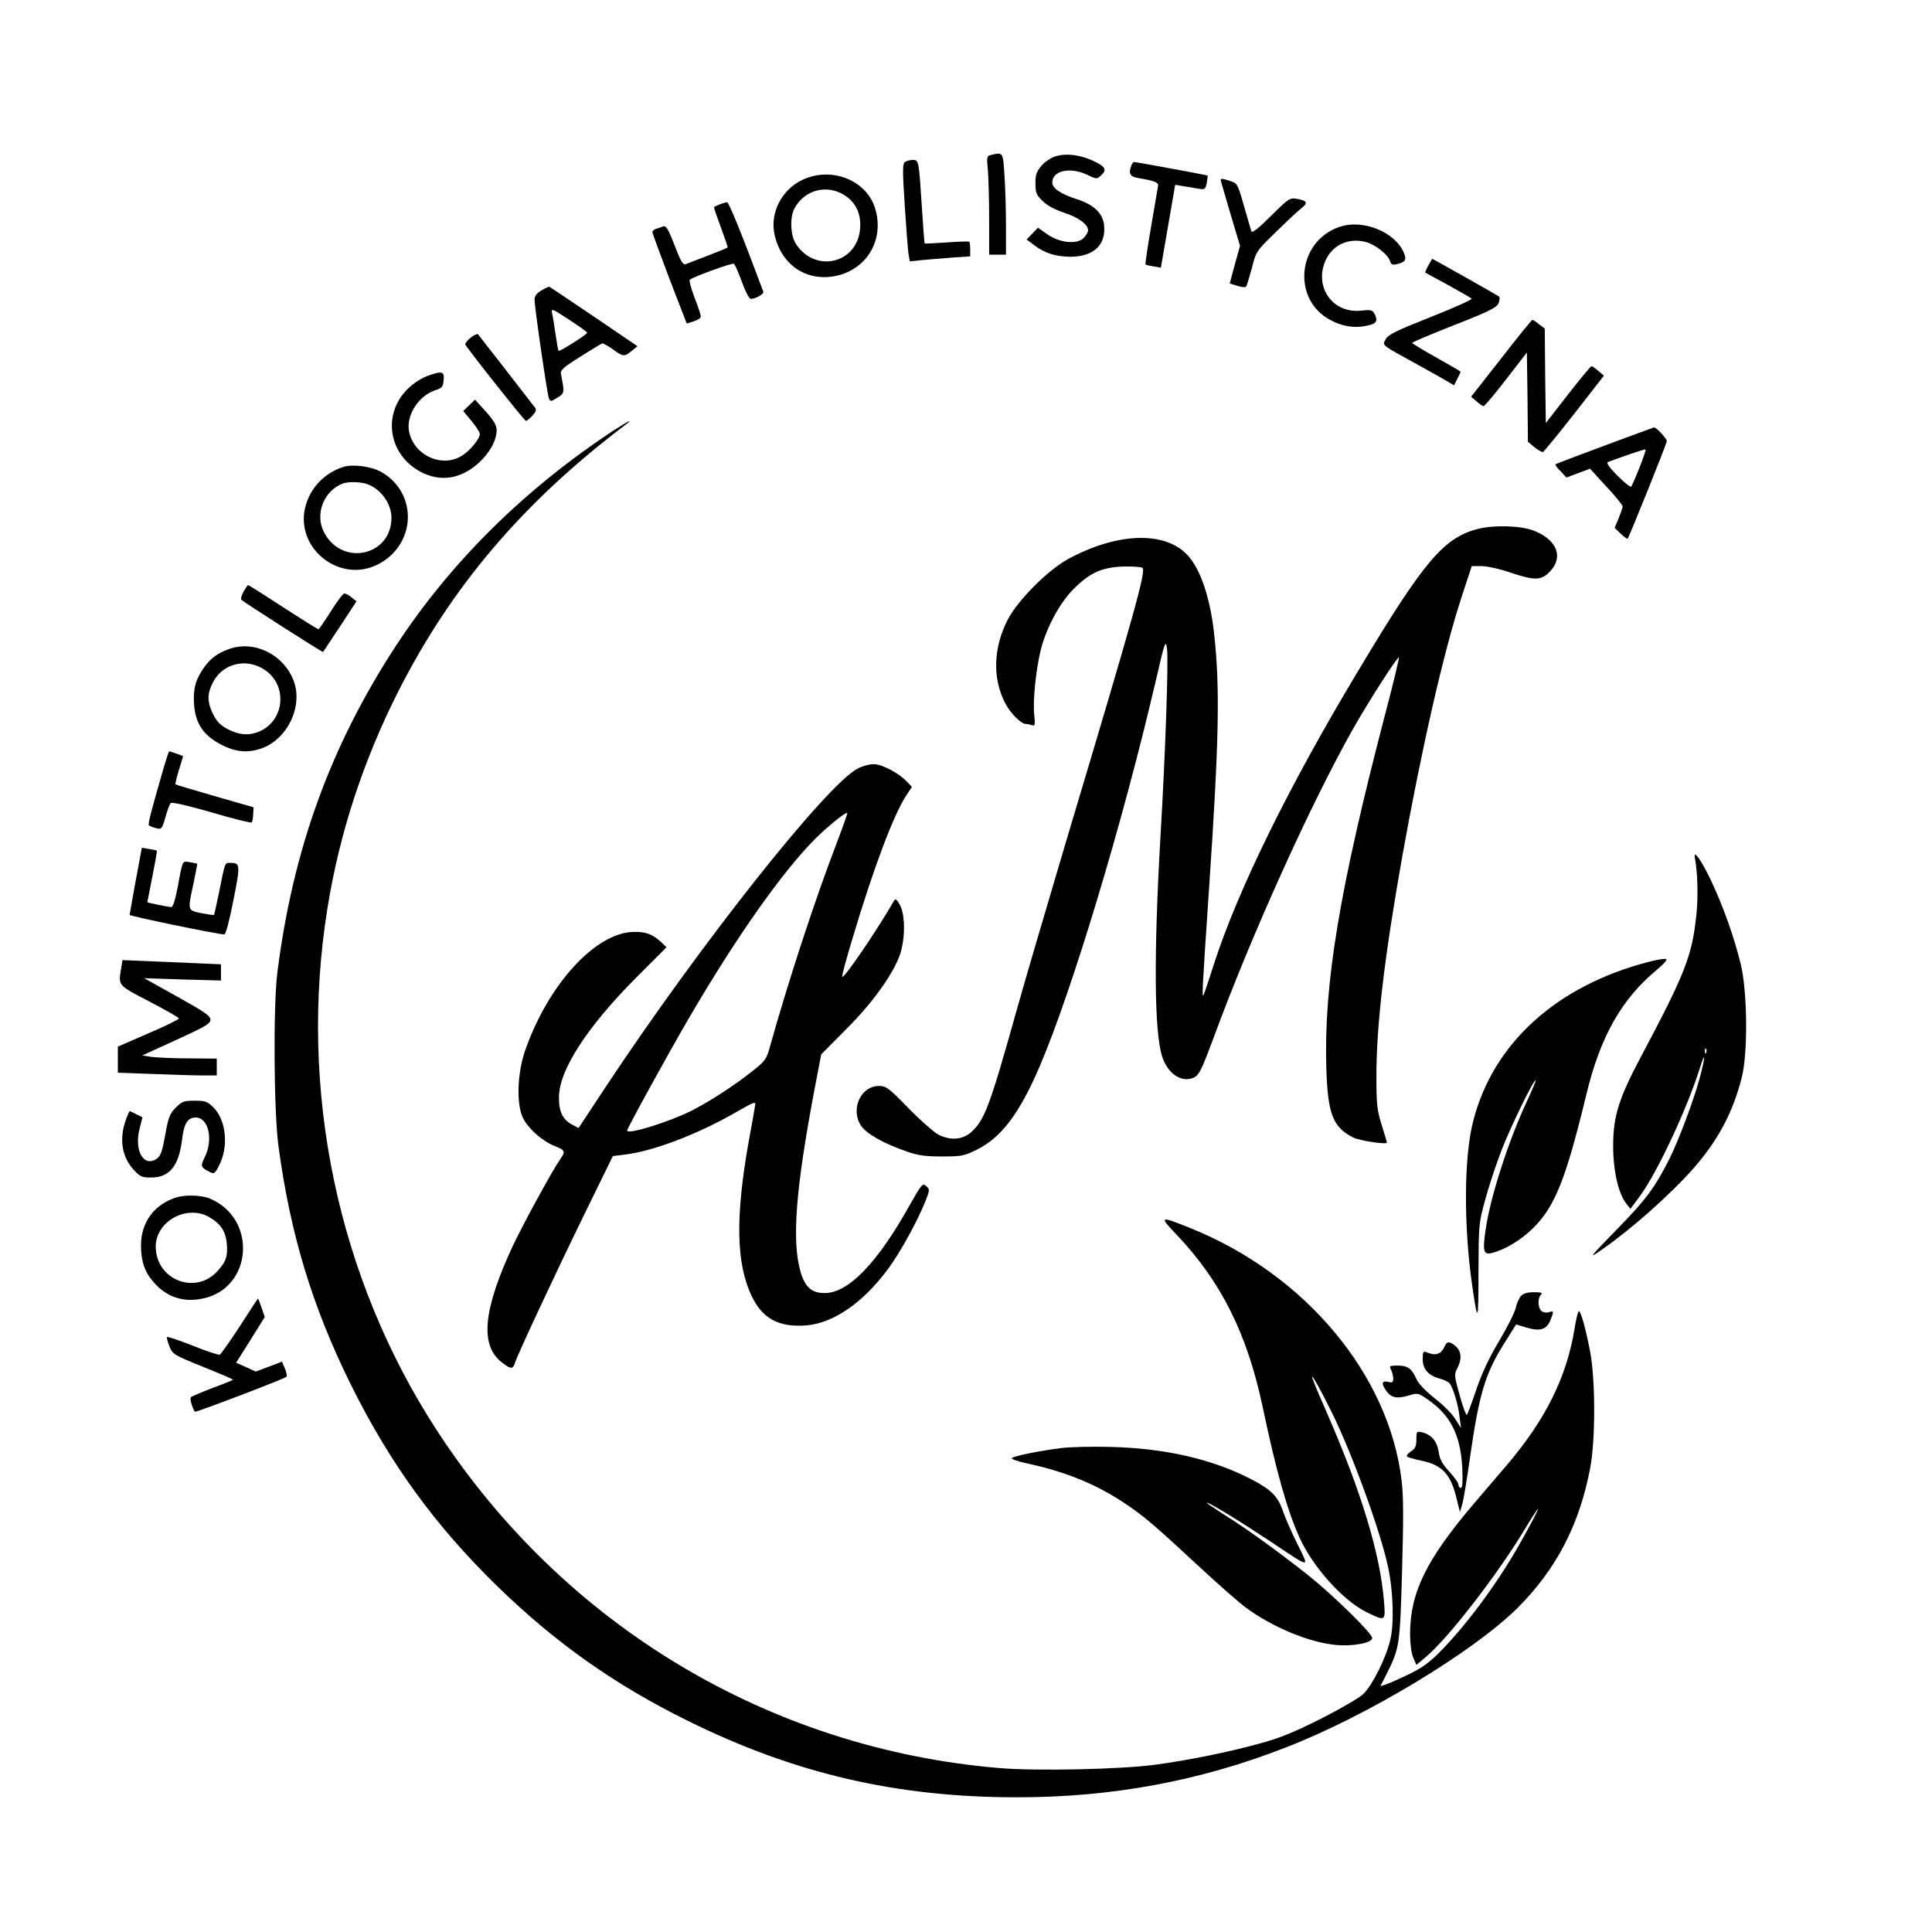 <?xml version="1.0" standalone="no"?>
<!DOCTYPE svg PUBLIC "-//W3C//DTD SVG 20010904//EN"
 "http://www.w3.org/TR/2001/REC-SVG-20010904/DTD/svg10.dtd">
<svg version="1.0" xmlns="http://www.w3.org/2000/svg"
 width="918pt" height="918pt" viewBox="0 0 918 918"
 preserveAspectRatio="xMidYMid meet">
<g transform="translate(0,918) scale(0.1,-0.1)"
fill="#000000" stroke="none">
<path d="M4706 8443 c-17 -4 -18 -12 -12 -71 3 -37 6 -142 6 -234 l0 -168 40
0 40 0 0 133 c0 74 -3 182 -7 240 -7 116 -6 115 -67 100z"/>
<path d="M5018 8438 c-21 -5 -51 -25 -68 -44 -25 -29 -30 -43 -30 -85 0 -44 4
-55 33 -83 20 -21 57 -41 101 -56 71 -23 116 -56 116 -85 0 -8 -10 -25 -21
-36 -32 -32 -115 -23 -173 18 l-44 31 -27 -28 -27 -28 36 -27 c50 -38 101 -54
171 -55 111 0 171 56 161 150 -5 56 -49 98 -128 123 -78 25 -118 52 -118 80 0
57 86 75 167 36 42 -20 45 -21 63 -4 31 28 24 42 -32 69 -63 30 -129 39 -180
24z"/>
<path d="M4301 8411 c-13 -8 -13 -37 -2 -208 7 -109 15 -213 18 -231 l6 -34
56 6 c31 3 95 8 144 12 l87 6 0 33 c0 17 -2 34 -4 36 -3 3 -51 1 -107 -3 -57
-4 -104 -6 -105 -5 -2 1 -8 81 -14 177 -14 217 -14 220 -43 220 -12 0 -28 -4
-36 -9z"/>
<path d="M5376 8394 c-15 -38 -7 -53 32 -60 74 -12 97 -21 95 -35 -1 -8 -16
-94 -33 -193 -17 -98 -29 -180 -27 -183 3 -2 20 -6 39 -9 l34 -6 34 197 34
197 35 -6 c20 -3 52 -9 72 -12 34 -6 36 -5 43 27 3 17 5 33 4 35 -3 2 -338 64
-349 64 -4 0 -10 -7 -13 -16z"/>
<path d="M3814 8326 c-99 -46 -156 -156 -134 -259 31 -145 151 -227 292 -198
146 31 229 169 188 315 -38 138 -207 207 -346 142z m191 -69 c58 -33 87 -88
82 -160 -10 -167 -210 -218 -304 -78 -27 40 -31 126 -9 169 45 86 147 117 231
69z"/>
<path d="M5800 8325 c0 -3 21 -74 46 -159 l46 -154 -25 -90 -24 -89 36 -11
c19 -7 38 -8 42 -4 3 4 15 43 27 87 20 80 21 82 114 172 51 50 105 101 121
113 33 26 29 36 -19 45 -36 6 -39 4 -125 -81 -60 -60 -90 -83 -93 -73 -3 8
-14 48 -26 89 -39 137 -39 138 -72 149 -34 12 -48 14 -48 6z"/>
<path d="M3420 8209 c-13 -6 -26 -11 -27 -13 -2 -2 13 -45 32 -96 19 -51 34
-94 32 -96 -1 -2 -43 -19 -92 -38 -50 -19 -97 -37 -106 -41 -14 -5 -24 12 -54
90 -30 78 -41 95 -54 89 -9 -3 -24 -9 -33 -11 -10 -3 -18 -10 -18 -16 0 -5 37
-105 81 -222 l82 -212 33 10 c19 6 34 16 34 23 0 7 -13 48 -30 90 -16 43 -27
81 -22 85 14 13 201 81 209 76 5 -3 22 -42 38 -86 16 -45 35 -81 42 -81 23 0
64 23 60 34 -101 271 -164 426 -172 425 -5 0 -21 -5 -35 -10z"/>
<path d="M6362 8101 c-200 -70 -224 -348 -38 -443 57 -30 113 -38 169 -26 49
10 56 22 37 59 -9 16 -18 18 -63 13 -137 -15 -227 117 -166 244 35 71 110 103
189 82 45 -12 106 -60 115 -91 6 -17 12 -19 33 -14 40 10 46 20 33 53 -42 101
-198 163 -309 123z"/>
<path d="M6787 7919 c-10 -18 -16 -33 -15 -34 2 -1 50 -28 108 -59 58 -32 108
-61 113 -65 4 -4 -83 -43 -194 -87 -167 -66 -203 -84 -215 -106 -16 -31 -25
-23 156 -123 58 -32 119 -66 137 -77 l32 -19 15 30 c9 17 16 32 16 34 0 3 -52
33 -115 68 -63 35 -115 67 -115 70 0 3 90 41 199 84 164 64 201 83 211 103 6
14 7 29 3 33 -6 5 -314 179 -318 179 0 0 -8 -14 -18 -31z"/>
<path d="M2573 7800 c-23 -13 -33 -27 -33 -44 0 -36 60 -449 68 -468 7 -17 9
-17 40 2 35 21 35 24 17 115 -3 16 15 32 92 80 52 33 99 61 103 63 5 2 28 -11
51 -27 50 -37 56 -37 91 -8 l27 22 -206 140 c-114 77 -209 141 -212 142 -3 2
-21 -6 -38 -17z m140 -145 c42 -27 77 -53 77 -56 0 -8 -131 -91 -136 -86 -2 1
-8 36 -14 77 -6 41 -13 86 -16 98 -6 29 -5 29 89 -33z"/>
<path d="M7133 7477 l-143 -182 26 -22 c14 -13 29 -23 33 -23 5 0 53 57 107
127 l99 128 3 -212 2 -212 31 -26 c18 -14 36 -24 40 -23 5 2 72 84 150 183
l140 180 -26 22 c-14 13 -29 23 -33 23 -4 0 -54 -61 -112 -135 l-105 -135 -3
224 -2 225 -27 20 c-14 12 -28 21 -32 21 -3 0 -70 -82 -148 -183z"/>
<path d="M2236 7575 c-16 -12 -27 -27 -25 -32 8 -18 281 -363 288 -363 4 0 18
11 31 25 16 17 20 28 13 37 -38 50 -267 344 -272 350 -3 3 -19 -4 -35 -17z"/>
<path d="M2037 7396 c-61 -22 -120 -73 -148 -129 -62 -120 -14 -264 110 -329
93 -49 189 -35 274 41 54 49 86 107 87 157 0 22 -13 45 -51 88 l-52 57 -28
-27 -28 -27 39 -47 c22 -26 40 -54 40 -62 0 -23 -48 -82 -88 -105 -96 -58
-230 7 -249 121 -12 75 46 164 123 191 35 11 39 17 42 49 4 41 -7 44 -71 22z"/>
<path d="M2916 7135 c-426 -281 -776 -627 -1039 -1030 -308 -474 -485 -962
-559 -1545 -20 -159 -17 -659 5 -825 56 -417 160 -761 342 -1130 187 -377 401
-673 701 -965 274 -266 553 -464 899 -635 509 -252 993 -365 1568 -365 450 0
868 77 1277 237 385 149 890 454 1101 663 184 184 294 395 345 665 25 133 25
408 1 545 -21 112 -45 200 -55 200 -4 0 -13 -37 -20 -81 -37 -230 -137 -433
-321 -649 -45 -52 -113 -133 -153 -179 -231 -271 -307 -426 -308 -624 0 -46 6
-92 15 -113 l15 -35 45 38 c104 86 337 387 466 600 34 57 64 103 66 103 5 0
-39 -84 -97 -185 -105 -182 -247 -372 -371 -497 -50 -50 -87 -76 -150 -106
-46 -22 -94 -43 -107 -47 l-23 -7 27 53 c64 127 66 137 76 494 7 242 7 357 -2
429 -59 502 -456 979 -1000 1199 -151 61 -155 60 -69 -30 211 -222 336 -472
409 -820 64 -303 116 -488 173 -615 62 -140 206 -301 318 -357 93 -46 93 -46
85 52 -18 222 -106 514 -266 882 -29 66 -59 136 -66 155 -31 76 17 -5 86 -145
95 -193 228 -557 265 -728 25 -114 30 -270 11 -349 -20 -85 -84 -214 -128
-257 -18 -18 -108 -70 -200 -117 -128 -64 -197 -93 -291 -118 -148 -41 -340
-80 -497 -101 -160 -22 -564 -31 -742 -16 -1093 92 -2070 679 -2672 1604 -472
726 -659 1618 -520 2482 57 355 169 697 334 1025 253 500 593 901 1076 1267
49 37 23 25 -50 -22z"/>
<path d="M7625 7063 c-126 -47 -232 -87 -234 -89 -3 -3 8 -17 24 -33 l28 -30
56 21 56 21 77 -84 c43 -46 78 -89 78 -95 0 -7 -9 -32 -19 -57 l-19 -45 29
-28 c16 -15 30 -26 33 -23 8 9 186 452 186 463 0 12 -51 67 -61 65 -2 0 -107
-39 -234 -86z m165 -105 c-18 -46 -36 -86 -39 -90 -4 -4 -33 19 -66 52 -41 42
-54 61 -44 65 109 40 175 62 178 59 2 -2 -11 -41 -29 -86z"/>
<path d="M1630 6961 c-86 -28 -152 -95 -177 -181 -58 -199 158 -377 344 -281
180 93 190 336 17 437 -47 28 -138 40 -184 25z m117 -82 c64 -24 113 -93 113
-159 0 -183 -237 -233 -321 -68 -44 86 0 197 91 231 25 9 87 8 117 -4z"/>
<path d="M7019 6666 c-161 -43 -255 -155 -564 -671 -331 -550 -570 -1038 -685
-1390 -23 -71 -45 -139 -50 -150 -10 -23 -9 1 25 505 48 709 52 951 24 1209
-19 173 -66 309 -127 374 -108 115 -335 107 -568 -20 -96 -53 -238 -195 -286
-288 -68 -132 -73 -276 -13 -394 25 -49 76 -101 100 -101 7 0 20 -3 29 -6 14
-5 15 2 10 52 -7 66 9 218 32 309 26 102 89 219 152 283 78 79 135 106 237
110 44 1 86 -1 93 -6 19 -13 -33 -199 -363 -1302 -89 -300 -193 -653 -230
-785 -133 -475 -156 -537 -222 -596 -40 -34 -94 -39 -151 -12 -21 10 -85 66
-143 125 -96 99 -109 108 -142 108 -88 0 -138 -112 -85 -190 26 -38 108 -84
218 -122 51 -18 87 -23 165 -23 93 0 105 2 166 32 117 58 202 170 300 398 154
361 393 1154 549 1823 45 194 48 204 55 161 8 -50 -8 -509 -31 -894 -32 -557
-30 -926 8 -1045 26 -83 95 -128 153 -99 23 12 36 39 90 184 177 483 466 1123
666 1475 76 134 210 342 216 336 2 -2 -27 -125 -66 -272 -217 -832 -291 -1278
-279 -1679 7 -219 31 -281 128 -330 29 -15 160 -35 160 -24 0 2 -11 40 -25 84
-22 70 -25 98 -25 231 0 242 37 559 121 1034 93 521 199 986 286 1250 l46 140
47 0 c25 0 86 -13 135 -30 119 -40 149 -39 191 6 65 69 30 152 -82 194 -63 23
-190 26 -265 6z"/>
<path d="M1157 6368 c-10 -17 -14 -34 -10 -38 18 -16 386 -251 388 -248 1 2
38 57 81 122 l78 119 -23 18 c-13 11 -28 19 -35 19 -6 0 -35 -38 -64 -85 -30
-47 -56 -85 -59 -85 -3 0 -79 47 -168 105 -89 58 -163 105 -166 105 -2 0 -12
-14 -22 -32z"/>
<path d="M1088 6096 c-55 -20 -85 -42 -118 -87 -40 -56 -53 -101 -48 -174 6
-92 44 -149 127 -192 70 -37 128 -42 194 -19 124 45 198 201 152 322 -48 125
-187 193 -307 150z m170 -99 c110 -73 95 -242 -27 -293 -45 -19 -88 -17 -136
5 -48 22 -69 44 -90 94 -21 50 -19 86 8 137 47 89 159 115 245 57z"/>
<path d="M781 5543 c-66 -228 -79 -279 -73 -285 4 -3 19 -10 34 -13 26 -7 28
-4 44 52 9 32 20 62 25 67 5 6 83 -12 194 -44 101 -30 187 -51 191 -48 3 4 7
21 7 39 l2 33 -184 53 c-101 29 -185 54 -187 56 -2 2 5 32 16 68 11 35 20 65
20 66 0 1 -61 23 -66 23 -2 0 -12 -30 -23 -67z"/>
<path d="M4075 5528 c-149 -78 -748 -835 -1192 -1505 l-134 -203 -28 15 c-47
24 -66 62 -65 133 1 128 133 332 369 569 l142 142 -26 25 c-41 37 -71 49 -129
48 -182 -2 -409 -251 -518 -567 -37 -109 -41 -258 -7 -321 28 -52 93 -108 150
-130 48 -19 51 -25 25 -62 -38 -54 -174 -304 -224 -409 -144 -309 -160 -479
-49 -560 38 -29 48 -29 57 -1 13 42 196 433 331 709 l135 276 57 7 c132 15
347 97 526 200 97 55 97 55 92 28 -2 -15 -16 -93 -31 -174 -62 -354 -58 -570
15 -725 51 -108 128 -150 257 -141 131 10 271 106 392 269 57 77 141 229 179
326 19 49 19 52 2 67 -17 16 -21 11 -79 -91 -152 -273 -290 -416 -402 -417
-61 -1 -94 27 -115 97 -44 148 -25 394 66 875 l31 162 117 118 c122 122 212
245 252 342 30 74 33 199 5 250 -15 27 -21 32 -28 20 -82 -143 -241 -375 -246
-361 -2 6 20 88 49 183 100 335 195 587 255 678 l27 41 -24 25 c-38 41 -120
84 -159 83 -19 0 -53 -9 -75 -21z m-101 -358 c-104 -272 -228 -650 -318 -972
-14 -50 -23 -62 -79 -106 -92 -73 -202 -144 -292 -190 -108 -54 -305 -115
-305 -94 0 11 194 364 295 537 227 388 442 692 600 851 60 59 145 128 151 121
2 -1 -22 -68 -52 -147z"/>
<path d="M645 4996 c-15 -85 -29 -159 -29 -163 -1 -6 416 -92 450 -93 7 0 24
66 43 162 34 172 33 178 -16 178 -25 0 -23 6 -53 -144 -11 -55 -22 -101 -23
-103 -2 -2 -29 2 -60 8 -67 14 -66 10 -37 144 10 49 18 90 17 91 -1 1 -16 4
-34 7 -37 7 -35 12 -58 -115 -12 -63 -23 -98 -31 -98 -14 0 -114 21 -114 23 0
1 11 56 24 122 13 66 23 121 21 123 -1 2 -18 5 -37 8 l-34 6 -29 -156z"/>
<path d="M8054 5099 c12 -61 16 -182 6 -269 -20 -192 -53 -276 -265 -675 -104
-196 -130 -280 -130 -420 0 -118 25 -229 64 -276 l18 -23 46 62 c82 112 223
413 283 604 29 93 28 58 -1 -49 -28 -102 -99 -292 -142 -378 -69 -137 -111
-194 -248 -334 -140 -144 -140 -145 -70 -96 138 96 324 261 433 385 116 133
186 264 228 430 30 117 27 410 -5 540 -32 130 -82 270 -139 392 -49 104 -89
159 -78 107z m53 -921 c-3 -8 -6 -5 -6 6 -1 11 2 17 5 13 3 -3 4 -12 1 -19z"/>
<path d="M7835 4610 c-438 -113 -741 -387 -835 -757 -44 -170 -46 -493 -5
-780 27 -186 30 -180 30 59 1 231 1 234 33 351 18 66 53 171 78 235 43 111
153 336 161 329 2 -2 -17 -46 -41 -98 -88 -188 -175 -457 -197 -612 -15 -101
-10 -120 28 -111 63 15 141 62 199 120 103 102 155 234 252 635 66 273 166
450 331 588 34 28 55 51 48 54 -7 3 -44 -3 -82 -13z"/>
<path d="M576 4581 c-14 -86 -19 -80 134 -160 77 -40 140 -76 140 -80 0 -5
-65 -37 -145 -71 l-145 -63 0 -62 0 -62 167 -6 c91 -4 197 -7 235 -7 l68 0 0
40 0 40 -132 1 c-73 0 -153 4 -178 7 l-44 7 162 74 c138 63 162 77 162 96 0
18 -28 37 -157 109 l-158 88 183 -6 182 -5 0 38 0 39 -137 6 c-76 3 -181 8
-234 10 l-97 4 -6 -37z"/>
<path d="M835 3917 c-28 -28 -35 -45 -50 -130 -15 -82 -22 -101 -42 -114 -61
-40 -106 41 -80 143 l14 55 -28 14 c-15 8 -30 15 -33 15 -2 0 -11 -21 -20 -47
-30 -87 -16 -172 39 -231 30 -33 39 -37 82 -37 89 0 133 55 148 180 9 76 26
105 65 105 61 0 85 -105 42 -190 -20 -42 -19 -46 25 -69 20 -10 24 -8 44 31
46 89 34 215 -26 275 -30 30 -39 33 -90 33 -51 0 -60 -3 -90 -33z"/>
<path d="M840 3491 c-107 -33 -170 -118 -170 -229 0 -74 17 -125 58 -172 62
-73 142 -100 236 -80 236 49 260 380 33 475 -38 16 -114 19 -157 6z m154 -94
c52 -30 77 -65 83 -120 7 -63 -2 -91 -43 -136 -105 -117 -294 -42 -294 116 0
120 148 201 254 140z"/>
<path d="M7227 3022 c-9 -9 -20 -35 -25 -57 -5 -22 -40 -92 -79 -157 -47 -79
-82 -153 -108 -230 -21 -62 -41 -116 -45 -121 -3 -4 -19 37 -34 92 -26 93 -27
100 -12 129 28 54 18 95 -28 120 -17 8 -22 5 -35 -22 -16 -32 -43 -39 -83 -21
-15 6 -18 2 -18 -32 0 -48 26 -78 79 -93 21 -5 43 -16 49 -23 16 -20 41 -101
47 -158 l7 -54 -27 42 c-14 24 -58 68 -97 98 -45 36 -78 70 -88 93 -25 55 -44
66 -108 63 -19 -1 -21 -4 -12 -20 5 -11 10 -29 10 -41 0 -19 -4 -21 -25 -16
-31 8 -33 -11 -4 -48 23 -29 50 -33 109 -15 35 11 41 9 83 -20 109 -75 156
-168 165 -323 3 -69 1 -98 -7 -98 -6 0 -11 7 -11 15 0 9 -20 37 -44 63 -33 36
-45 58 -50 93 -8 51 -34 82 -78 93 -27 6 -28 5 -28 -34 0 -31 -5 -43 -25 -56
-14 -9 -23 -20 -20 -24 2 -4 30 -12 62 -19 103 -20 144 -62 172 -173 l18 -73
12 41 c6 22 22 121 36 220 44 305 72 398 165 545 l54 86 49 -15 c64 -19 95
-10 113 33 18 45 18 48 -6 40 -12 -4 -27 -1 -35 5 -18 15 -20 61 -3 78 9 9 2
12 -33 12 -31 0 -51 -6 -62 -18z"/>
<path d="M1140 2879 c-47 -72 -90 -133 -96 -136 -6 -2 -64 17 -128 43 -64 25
-119 44 -122 41 -3 -2 2 -22 11 -44 15 -38 20 -41 161 -98 79 -32 143 -59 141
-61 -1 -2 -45 -20 -97 -39 -52 -20 -99 -40 -103 -44 -6 -6 5 -48 19 -69 3 -5
427 157 435 166 4 4 0 22 -7 39 l-14 33 -63 -24 -62 -23 -46 21 -47 21 68 108
68 109 -15 44 c-8 24 -16 44 -17 44 -1 0 -40 -59 -86 -131z"/>
<path d="M5040 2299 c-97 -12 -222 -37 -232 -47 -5 -5 29 -16 74 -26 186 -40
333 -101 473 -196 85 -58 135 -101 342 -293 87 -81 186 -168 218 -192 126 -95
304 -169 432 -181 83 -8 173 10 173 33 0 22 -188 206 -305 299 -139 110 -295
223 -400 288 -48 31 -85 56 -81 56 14 0 151 -84 296 -180 204 -136 193 -135
135 -17 -28 56 -58 125 -68 154 -25 74 -56 105 -155 156 -184 95 -411 146
-667 152 -88 2 -194 0 -235 -6z"/>
</g>
</svg>
